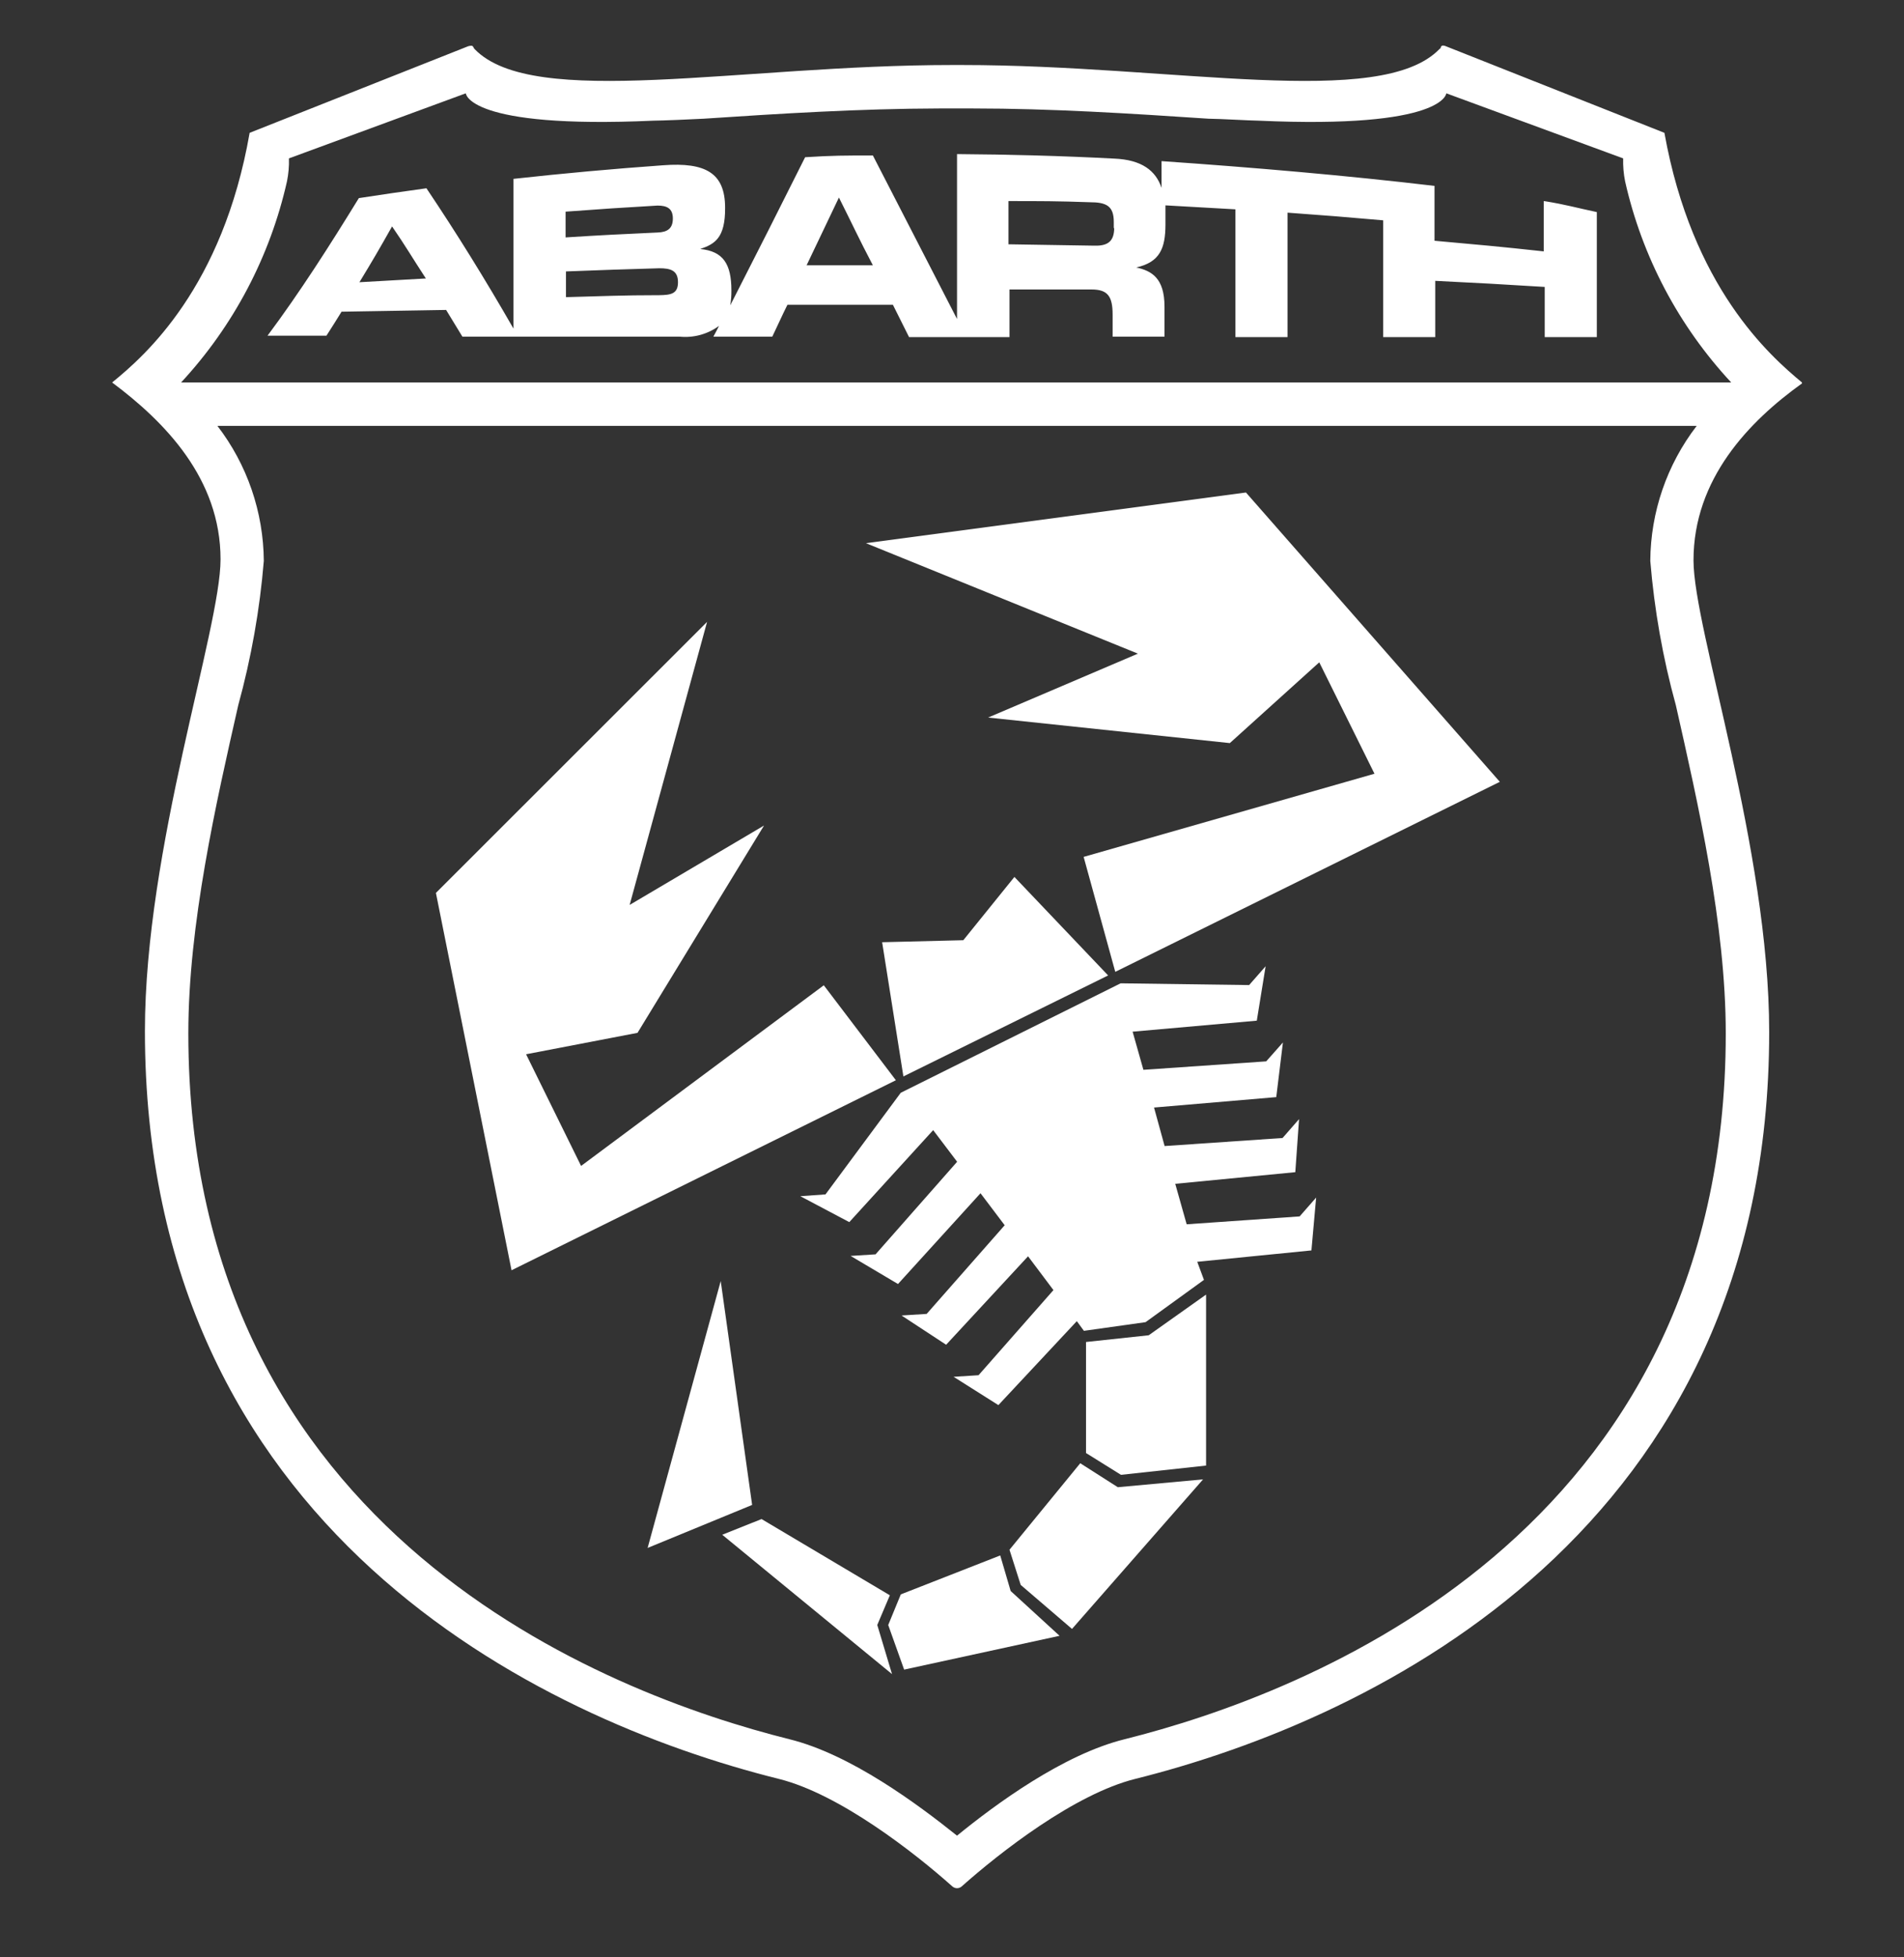 <svg width="36" height="37" viewBox="0 0 36 37" fill="none" xmlns="http://www.w3.org/2000/svg">
<rect x="0" y="0" width="36" height="37" fill="#333333" stroke="none"/>
<g clip-path="url(#clip0_8034_19395)">
<path d="M34.071 7.23C33.458 6.721 31.994 5.431 31.47 2.511L27.335 0.873C27.335 0.873 27.276 0.847 27.253 0.873C27.231 0.899 27.253 0.906 27.216 0.928C26.102 2.076 22.204 1.229 18.184 1.229H18.006C13.986 1.229 10.082 2.076 8.974 0.928C8.952 0.906 8.956 0.891 8.937 0.873C8.919 0.854 8.855 0.873 8.855 0.873L4.72 2.511C4.211 5.431 2.748 6.721 2.12 7.23C3.115 7.973 4.17 9.046 4.17 10.573C4.17 11.892 2.74 16.031 2.74 19.49C2.74 28.893 10.171 32.493 14.726 33.627C15.874 33.913 17.293 35.023 18.006 35.659C18.031 35.681 18.062 35.693 18.095 35.693C18.128 35.693 18.16 35.681 18.184 35.659C18.898 35.023 20.317 33.913 21.465 33.627C26.035 32.486 33.451 28.893 33.451 19.509C33.451 16.035 32.02 11.896 32.02 10.592C32.02 9.05 33.075 7.961 34.071 7.248M5.426 3.429C5.455 3.286 5.468 3.14 5.463 2.994L8.807 1.764C8.807 1.764 8.841 2.44 12.355 2.281C12.489 2.281 13.124 2.255 13.303 2.244C14.755 2.147 16.249 2.054 17.761 2.05H18.393C19.879 2.05 21.395 2.147 22.851 2.244C23.029 2.244 23.665 2.281 23.798 2.281C27.313 2.44 27.346 1.764 27.346 1.764L30.69 2.994C30.686 3.14 30.698 3.286 30.727 3.429C31.047 4.851 31.74 6.163 32.733 7.23H3.424C4.415 6.161 5.106 4.85 5.426 3.429ZM32.63 19.535C32.63 29.016 24.683 32.022 21.268 32.876C20.105 33.162 18.823 34.106 18.095 34.7C17.352 34.106 16.085 33.162 14.922 32.876C11.508 32.022 3.561 29.016 3.561 19.535C3.561 17.476 4.085 15.18 4.505 13.33C4.75 12.438 4.912 11.525 4.988 10.603C4.981 9.679 4.674 8.783 4.111 8.051H32.08C31.517 8.783 31.209 9.679 31.203 10.603C31.279 11.525 31.44 12.438 31.686 13.33C32.106 15.188 32.63 17.476 32.63 19.535Z" fill="white"/>
<path d="M29.188 3.801C29.188 4.154 29.188 4.395 29.188 4.752C28.364 4.662 27.948 4.625 27.123 4.551C27.123 4.154 27.123 3.916 27.123 3.514C25.469 3.318 23.69 3.165 21.962 3.046V3.552C21.854 3.228 21.591 3.02 21.067 2.998C20.075 2.946 19.083 2.92 18.095 2.913V6.03L16.504 2.939C15.992 2.939 15.735 2.939 15.223 2.972C14.755 3.908 14.283 4.842 13.807 5.773C13.823 5.68 13.83 5.586 13.829 5.491C13.829 4.986 13.67 4.748 13.239 4.707C13.514 4.614 13.714 4.499 13.71 3.927C13.71 3.269 13.339 3.065 12.54 3.124C11.597 3.191 10.653 3.277 9.709 3.381C9.709 4.514 9.709 5.079 9.709 6.212C9.178 5.287 8.635 4.41 8.063 3.559C7.551 3.63 7.294 3.667 6.785 3.745C6.235 4.64 5.671 5.524 5.058 6.346H6.172C6.287 6.167 6.343 6.078 6.458 5.892L8.435 5.859L8.743 6.364H12.852C13.117 6.39 13.381 6.317 13.595 6.16C13.555 6.241 13.532 6.282 13.488 6.364H14.602C14.717 6.126 14.773 5.993 14.888 5.762H16.883L17.188 6.372H19.087V5.472H20.636C20.94 5.472 21.037 5.595 21.037 5.948V6.364H22.018C22.018 6.137 22.018 6.026 22.018 5.799C22.018 5.257 21.776 5.119 21.483 5.056C21.936 4.956 22.033 4.685 22.036 4.254V4.046C22.036 3.99 22.036 3.934 22.036 3.882L23.359 3.957C23.359 4.923 23.359 5.406 23.359 6.372H24.344C24.344 5.432 24.344 4.96 24.344 4.02C25.064 4.072 25.428 4.101 26.153 4.165C26.153 5.049 26.153 5.491 26.153 6.372H27.137C27.137 5.948 27.137 5.732 27.137 5.309C27.966 5.35 28.378 5.372 29.207 5.424C29.207 5.796 29.207 5.993 29.207 6.372H30.192V4.009C29.82 3.931 29.605 3.867 29.214 3.804M6.796 5.335C7.045 4.926 7.168 4.715 7.413 4.28C7.669 4.651 7.785 4.856 8.052 5.264L6.796 5.335ZM10.694 4.001C11.389 3.949 11.738 3.927 12.432 3.886C12.614 3.886 12.722 3.942 12.722 4.131C12.722 4.321 12.618 4.388 12.436 4.395C11.738 4.428 11.392 4.443 10.694 4.488V4.001ZM12.462 5.58C11.756 5.58 11.407 5.599 10.701 5.617C10.701 5.42 10.701 5.324 10.701 5.131C11.407 5.105 11.76 5.09 12.466 5.071C12.678 5.071 12.819 5.112 12.819 5.335C12.819 5.558 12.681 5.576 12.466 5.58M15.245 5.027C15.49 4.51 15.616 4.254 15.862 3.734C16.118 4.243 16.233 4.499 16.504 5.015H15.245M21.067 4.302C21.067 4.544 20.966 4.651 20.695 4.644L19.068 4.618V3.801C19.685 3.801 19.993 3.801 20.606 3.823C20.918 3.823 21.059 3.893 21.059 4.194V4.321" fill="white"/>
<path d="M20.534 25.368L21.719 25.241L22.804 24.472V27.704L21.195 27.879L20.534 27.467V25.368Z" fill="white"/>
<path d="M20.425 27.66L21.135 28.113L22.747 27.965L20.269 30.792L19.299 29.96L19.087 29.295L20.425 27.66Z" fill="white"/>
<path d="M18.912 29.403L19.109 30.075L20.034 30.922L17.095 31.561L16.794 30.718L17.032 30.139L18.912 29.403Z" fill="white"/>
<path d="M16.825 30.156L16.587 30.717L16.866 31.646L13.656 29.012L14.399 28.715L16.825 30.156Z" fill="white"/>
<path d="M15.576 18.625L10.987 22.04L9.947 19.929L12.054 19.524L14.446 15.605L11.905 17.106L13.369 11.756L8.242 16.879L9.672 24.012L16.939 20.42L15.576 18.625Z" fill="white"/>
<path d="M20.489 16.198L25.988 14.626L24.944 12.52L23.253 14.047L18.683 13.564L21.515 12.356L16.373 10.268L23.558 9.31L28.358 14.779L21.087 18.371L20.489 16.198Z" fill="white"/>
<path d="M19.18 16.577L18.214 17.773L16.679 17.811L17.081 20.348L20.952 18.439L19.18 16.577Z" fill="white"/>
<path d="M24.885 22.638L24.573 22.994L22.437 23.143L22.221 22.378L24.491 22.158L24.562 21.155L24.25 21.512L22.02 21.664L21.82 20.936L24.131 20.739L24.257 19.706L23.941 20.063L21.619 20.223L21.415 19.502L23.763 19.294L23.93 18.265L23.618 18.621L21.188 18.588L17.031 20.657L15.608 22.578L15.132 22.612L16.058 23.102L17.644 21.363L18.097 21.961L16.555 23.711L16.083 23.741L16.979 24.272L18.539 22.556L18.996 23.161L17.521 24.837L17.046 24.867L17.889 25.42L19.438 23.748L19.918 24.387L18.502 25.996L18.03 26.026L18.877 26.561L20.36 24.974L20.494 25.157L21.66 24.993L22.764 24.194L22.637 23.852L24.796 23.637L24.885 22.638Z" fill="white"/>
<path d="M14.221 28.448L12.245 29.261L13.627 24.216L14.221 28.448Z" fill="white"/>
</g>
<defs>
<clipPath id="clip0_8034_19395">
<rect width="36" height="36" fill="white" transform="translate(0 0.3)"/>
</clipPath>
</defs>
</svg>

